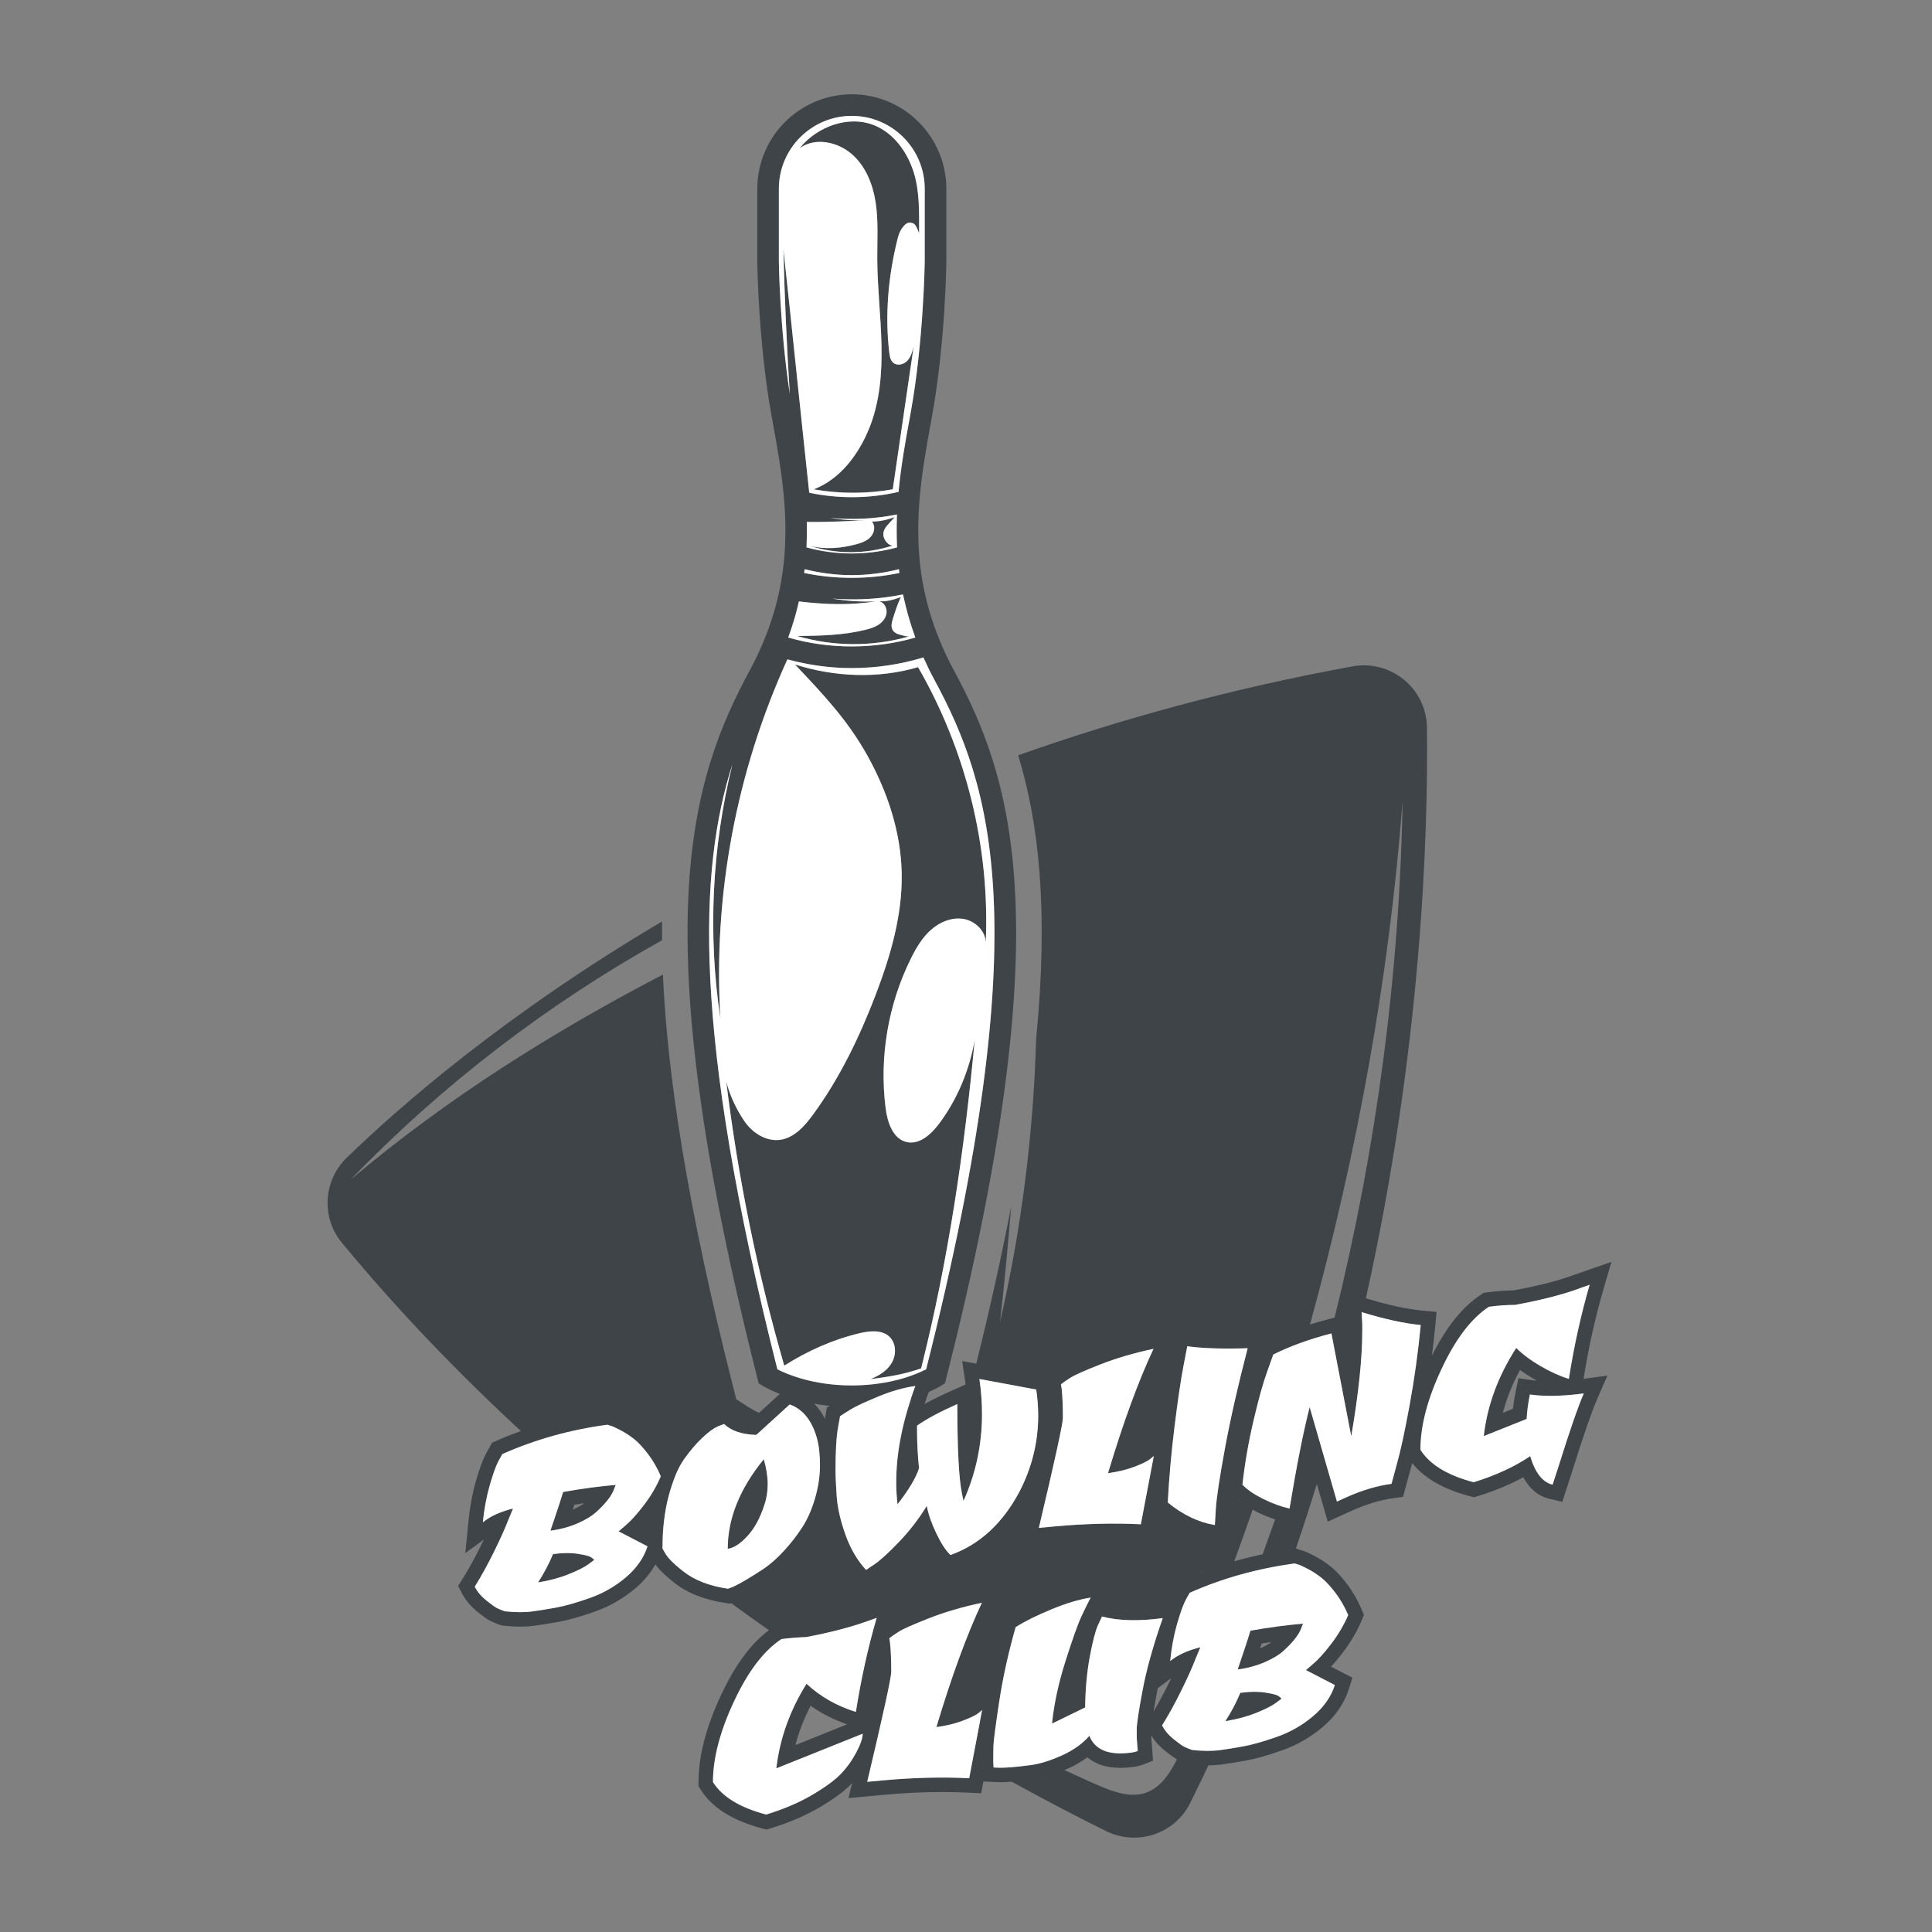 <?xml version="1.0" encoding="utf-8"?>
<!-- Generator: Adobe Illustrator 22.1.0, SVG Export Plug-In . SVG Version: 6.00 Build 0)  -->
<svg version="1.1" xmlns="http://www.w3.org/2000/svg" xmlns:xlink="http://www.w3.org/1999/xlink" x="0px" y="0px"
	 viewBox="22.366 337.079 100 100" enable-background="new 22.366 337.079 100 100" xml:space="preserve">
<rect x="22.366" y="337.079" width="100" height="100" fill="#808080" stroke="none"/>
<g id="background">
	<g>
		<path fill="#3F4449" d="M66.423,345.027c0.747,0.625,1.129,1.595,1.272,2.559c0.142,0.964,0.074,1.944,0.08,2.918
			c0.008,1.467,0.184,2.928,0.218,4.395c0.034,1.467-0.08,2.964-0.626,4.326c-0.546,1.362-1.512,2.66-2.883,3.182
			c1.351,0.236,2.743,0.236,4.093-0.002c0.362-2.439,0.719-4.957,1.081-7.396c-0.066,0.265-0.139,0.542-0.325,0.74
			c-0.187,0.199-0.526,0.282-0.733,0.104c-0.146-0.126-0.182-0.335-0.204-0.527c-0.228-1.936-0.056-3.909,0.409-5.802
			c0.055-0.224,0.117-0.453,0.255-0.637c0.138-0.184,0.26-0.324,0.486-0.277c0.225,0.047,0.253,0.223,0.394,0.531
			c0-1.067,0.036-2.184-0.296-3.198c-0.332-1.014-1.016-1.962-2.002-2.37c-1.34-0.555-2.972,0.046-3.885,1.173
			C64.55,344.183,65.675,344.402,66.423,345.027z"/>
		<path fill="#3F4449" d="M69.41,370.023c-0.148,0.004-0.365-0.065-0.508-0.103c-0.143-0.038-0.28-0.123-0.346-0.256
			c-0.084-0.17-0.034-0.373,0.023-0.554c0.119-0.377,0.242-0.768,0.413-1.124c-0.373,0.136-0.713,0.232-1.11,0.218
			c0.243,0.064,0.395,0.334,0.373,0.584c-0.022,0.25-0.188,0.471-0.396,0.613c-0.207,0.142-0.453,0.216-0.697,0.277
			c-1.157,0.286-2.344,0.31-3.536,0.322C65.501,370.551,67.532,370.559,69.41,370.023z"/>
		<path fill="#3F4449" d="M68.57,365.318c-0.256-0.007-0.495-0.345-0.485-0.6c0.009-0.231,0.177-0.421,0.336-0.59
			c0.085-0.09,0.172-0.194,0.257-0.284c-0.386,0.138-0.774,0.234-1.184,0.23c0.19,0.209,0.138,0.56-0.045,0.775
			c-0.184,0.215-0.463,0.321-0.736,0.395c-0.792,0.215-1.613,0.287-2.411,0.096C65.681,365.774,67.195,365.767,68.57,365.318z"/>
		<path fill="#3F4449" d="M68.404,406.268c0.349,0.33,0.365,0.911,0.131,1.33c-0.235,0.419-0.667,0.693-1.116,0.861
			c0.904-0.105,1.766-0.253,2.625-0.553c1.404-5.576,2.241-11.286,2.775-17.011c-0.269,1.558-0.902,3.091-1.852,4.355
			c-0.407,0.542-1.011,1.091-1.672,0.94c-0.717-0.164-0.997-1.027-1.089-1.757c-0.332-2.634,0.129-5.363,1.308-7.741
			c0.27-0.545,0.585-1.081,1.04-1.485c0.455-0.404,1.071-0.661,1.672-0.566c0.6,0.096,1.146,0.607,1.163,1.215
			c0.219-4.951-1.026-9.955-3.504-14.247c-2.072,0.607-4.311,0.512-6.37-0.139c1.459,1.546,2.732,2.882,3.763,4.742
			c1.03,1.86,1.719,3.939,1.761,6.065c0.043,2.174-0.585,4.306-1.365,6.336c-0.834,2.172-1.855,4.287-3.231,6.163
			c-0.431,0.587-0.964,1.191-1.685,1.296c-0.724,0.105-1.438-0.349-1.853-0.952c-0.416-0.602-0.779-1.37-0.949-2.082
			c0.606,4.978,1.611,9.907,3.004,14.724c1.198-0.759,2.51-1.347,3.891-1.676C67.379,405.961,68.008,405.893,68.404,406.268z"/>
		<path fill="#3F4449" d="M51.512,414.304c-0.079,0.28-0.297,0.948-0.656,2.004c0.515-0.069,0.986-0.197,1.412-0.383
			c0.426-0.186,0.756-0.39,0.992-0.612c0.482-0.445,0.779-0.833,0.891-1.162l0.084-0.213c-0.403,0.032-0.832,0.078-1.286,0.139
			C52.495,414.139,52.016,414.214,51.512,414.304z M52.012,415.219c0.03-0.092,0.057-0.176,0.082-0.253
			c0.173-0.029,0.343-0.056,0.51-0.081C52.448,415,52.251,415.111,52.012,415.219z"/>
		<path fill="#3F4449" d="M52.276,417.505c-0.17-0.027-0.353-0.04-0.551-0.04c-0.227,0-0.472,0.018-0.735,0.053
			c-0.213,0.51-0.471,0.999-0.773,1.465c0.571-0.088,1.098-0.228,1.58-0.422c0.482-0.193,0.824-0.365,1.025-0.516l0.303-0.225
			c-0.034-0.04-0.092-0.089-0.177-0.145C52.865,417.619,52.64,417.562,52.276,417.505z"/>
		<path fill="#3F4449" d="M61.933,414.957c0.112-0.318,0.168-0.672,0.168-1.065c0-0.392-0.067-0.82-0.202-1.284
			c-1.244,1.523-1.866,3.069-1.866,4.637c0.314-0.042,0.656-0.264,1.025-0.667C61.429,416.176,61.72,415.636,61.933,414.957z"/>
		<path fill="#3F4449" d="M105.366,403.791l0.407-1.397l-1.374,0.478l-0.471,0.164l-0.009,0.003l-0.009,0.003
			c-0.813,0.307-1.889,0.586-3.2,0.827c-0.426,0.003-0.889,0.038-1.375,0.103l-0.168,0.023l-0.142,0.093
			c-0.959,0.626-1.793,1.663-2.543,3.16c0.064-0.505,0.123-1.01,0.171-1.516l0.072-0.749l-0.75-0.069
			c-0.787-0.073-1.766-0.287-2.909-0.636l-0.001,0c2.888-12.994,3.225-24.026,3.159-29.544c-0.024-2.02-1.868-3.526-3.855-3.163
			c-6.321,1.155-12.089,2.753-17.305,4.603c1.052,3.426,1.592,7.915,0.933,14.676c-0.146,4.919-0.752,9.81-1.87,14.657
			c0.229-1.99,0.414-3.985,0.576-5.981c-0.476,2.477-1.075,5.185-1.805,8.136l0.303,0.056l-1.031-0.192l0.151,1.038
			c0.009,0.059,0.017,0.117,0.024,0.176l-0.731,0.327c-0.541,0.242-1.004,0.469-1.394,0.685c0.068-0.207,0.141-0.415,0.219-0.625
			c0.399-0.176,0.632-0.319,0.656-0.335l0.184-0.119l0.054-0.213c5.97-23.516,3.456-31.051,0.369-36.754
			c-0.261-0.482-0.48-0.958-0.677-1.429l-0.025-0.062c-0.211-0.512-0.392-1.032-0.543-1.555c0,0,0,0,0,0
			c-0.074-0.257-0.14-0.515-0.199-0.774c-0.003-0.014-0.006-0.027-0.009-0.041c-0.056-0.251-0.106-0.503-0.148-0.755
			c-0.068-0.408-0.119-0.812-0.152-1.211l-0.008-0.101c-0.033-0.429-0.047-0.864-0.046-1.308c0-0.019,0-0.038,0-0.056
			c0.003-0.446,0.022-0.903,0.059-1.377c0.113-1.442,0.362-2.821,0.603-4.137l0.037-0.202c0.699-3.825,0.753-7.892,0.755-8.07
			v-3.775c0-2.698-2.195-4.893-4.893-4.893c-2.698,0-4.893,2.195-4.893,4.893v3.781c0.002,0.171,0.055,4.239,0.755,8.064
			l0.037,0.202c0.241,1.318,0.491,2.699,0.604,4.144c0.037,0.473,0.056,0.928,0.059,1.373c0,0.017,0,0.034,0,0.051
			c0.001,0.446-0.013,0.881-0.046,1.311l-0.008,0.103c-0.033,0.398-0.084,0.8-0.152,1.207c-0.042,0.253-0.092,0.507-0.149,0.759
			c-0.003,0.012-0.005,0.025-0.008,0.037c-0.179,0.787-0.427,1.568-0.742,2.331l-0.033,0.079c-0.195,0.466-0.411,0.935-0.669,1.412
			c-3.087,5.703-5.601,13.238,0.369,36.754l0.054,0.213l0.184,0.119c0.029,0.019,0.352,0.216,0.909,0.438l-1.075,0.979
			c-0.303-0.148-0.499-0.266-0.556-0.303l-0.621-0.402l-0.182-0.718c-2.337-9.204-3.386-16.019-3.615-21.265
			c-5.76,3.002-11.204,6.427-16.171,10.622c4.725-4.897,10.181-9.083,16.124-12.397c-0.003-0.332-0.002-0.655,0.002-0.974
			c-8.142,4.818-13.59,9.581-16.321,12.23c-1.213,1.177-1.331,3.093-0.255,4.396c2.925,3.544,6.067,6.792,9.269,9.749c0,0,0,0,0,0
			c-0.426,0.155-0.847,0.321-1.26,0.504l-0.23,0.102l-0.122,0.22l-0.202,0.363l-0.003,0.006l-0.003,0.006
			c-0.161,0.303-0.328,0.763-0.513,1.408c-0.18,0.629-0.307,1.314-0.378,2.037l-0.165,1.676l0.961-0.706
			c-0.045,0.094-0.093,0.192-0.142,0.292c-0.318,0.646-0.642,1.235-0.963,1.749l-0.226,0.361l0.194,0.379
			c0.182,0.355,0.452,0.678,0.803,0.96c0.415,0.333,0.587,0.434,0.701,0.488c0.126,0.06,0.277,0.122,0.452,0.186l0.085,0.031
			l0.09,0.01c0.322,0.036,0.625,0.054,0.901,0.054c0.245,0,0.475-0.014,0.685-0.042c0.394-0.053,0.833-0.123,1.304-0.209
			c0.504-0.092,1.108-0.263,1.846-0.523c0.779-0.274,1.489-0.682,2.112-1.211c0.437-0.372,0.78-0.785,1.032-1.233
			c0.213,0.286,0.534,0.595,0.986,0.948c0.681,0.538,1.582,0.892,2.674,1.05l0.194,0.028l0.067-0.026
			c0.663,0.483,1.323,0.956,1.974,1.413c0.077-0.057,0.149-0.13,0.228-0.181c-1.036,0.676-1.927,1.831-2.724,3.53
			c-0.772,1.648-1.164,3.161-1.164,4.499v0.217l0.115,0.183c0.584,0.927,1.661,1.603,3.201,2.007l0.207,0.054l0.204-0.063
			c0.96-0.295,1.814-0.661,2.539-1.087c0.744-0.438,1.284-0.836,1.649-1.218c0.011-0.011,0.021-0.024,0.032-0.036l-0.184,0.775
			l1.042-0.097l0.824-0.077c1.024-0.094,2.027-0.141,2.979-0.141c0.463,0,0.923,0.011,1.368,0.033l0.653,0.032l0.116-0.611
			l0.494,0.023l0.181,0.008c0.069,0.004,0.145,0.006,0.225,0.006c0.161,0,0.354-0.01,0.567-0.026c0,0,0,0-0.001,0
			c1.94,1.07,3.604,1.925,4.886,2.557c1.604,0.791,3.555,0.15,4.351-1.451c0.323-0.651,0.636-1.302,0.943-1.953
			c-0.01,0-0.018,0.002-0.028,0.002c0.245,0,0.475-0.014,0.685-0.042c0.394-0.053,0.833-0.123,1.304-0.21
			c0.504-0.092,1.107-0.263,1.845-0.523c0.779-0.274,1.489-0.682,2.112-1.211c0.66-0.562,1.113-1.217,1.346-1.947l0.193-0.604
			l-0.563-0.291l-0.543-0.281c0.185-0.2,0.384-0.44,0.6-0.721c0.4-0.522,0.729-1.08,0.977-1.658l0.126-0.294l-0.125-0.294
			c-0.203-0.48-0.458-0.923-0.758-1.317c-0.306-0.401-0.585-0.699-0.855-0.912c-0.252-0.199-0.526-0.377-0.813-0.528
			c-0.393-0.206-0.546-0.26-0.653-0.289c-0.092-0.025-0.121-0.035-0.124-0.036l-0.175-0.065l-0.024,0.003
			c0.384-1.123,0.744-2.24,1.087-3.35l-0.263-0.909l0.586,2.03l0.241,0.834l0.79-0.359l0.42-0.191
			c0.77-0.349,1.508-0.573,2.193-0.665l0.494-0.066l0.13-0.481l0.268-0.989c0.025-0.088,0.051-0.181,0.077-0.28
			c0.616,0.778,1.62,1.355,2.993,1.716l0.208,0.055l0.205-0.064c0.865-0.269,1.65-0.595,2.343-0.972
			c0.336,0.606,0.787,0.979,1.347,1.111l0.672,0.158l0.213-0.657l0.303-0.931c0.574-1.834,1.006-3.083,1.285-3.721l0.535-1.222
			l-1.235,0.166C104.59,406.822,104.939,405.256,105.366,403.791z M94.964,378.541c-0.16,9.007-1.357,17.992-3.519,26.737
			l-0.352,0.092c-0.318,0.083-0.624,0.171-0.922,0.264c0,0,0.001,0,0.001,0C92.617,396.746,94.277,387.617,94.964,378.541z
			 M89.116,406.005c-0.078,0.03-0.155,0.06-0.231,0.091C88.961,406.065,89.038,406.035,89.116,406.005z M87.719,417.528
			c-0.497,0.104-0.988,0.227-1.471,0.366c0.001,0,0.003-0.001,0.004-0.001c0.326-0.89,0.643-1.783,0.954-2.681
			c0.075,0.041,0.132,0.084,0.213,0.124c0.32,0.159,0.636,0.281,0.948,0.385C88.157,416.326,87.937,416.926,87.719,417.528
			C87.719,417.528,87.719,417.528,87.719,417.528z M87.67,422.147c0.173-0.029,0.343-0.056,0.51-0.081
			c-0.155,0.115-0.352,0.226-0.591,0.333C87.618,422.308,87.645,422.224,87.67,422.147z M83.607,427.456
			c-0.107-0.063-0.26-0.172-0.487-0.353c-0.269-0.216-0.471-0.455-0.605-0.717c0.336-0.538,0.67-1.143,1-1.815
			c0.33-0.672,0.574-1.214,0.731-1.628l0.252-0.605c-0.571,0.144-1.037,0.341-1.395,0.59l-0.168,0.123
			c0.067-0.681,0.185-1.316,0.353-1.905c0.168-0.588,0.319-1.009,0.454-1.263l0.202-0.363c1.109-0.492,2.268-0.867,3.467-1.147
			C86.268,421.451,85.001,424.482,83.607,427.456z M72.985,425.764c-0.061,0.046-0.155,0.097-0.261,0.15
			C72.829,425.861,72.924,425.81,72.985,425.764z M77.314,408.928l-0.034-0.197c0.101-0.081,0.26-0.192,0.479-0.333
			c0.219-0.141,0.74-0.374,1.563-0.697c0.824-0.323,1.74-0.592,2.748-0.806c-0.785,1.674-1.569,3.819-2.353,6.434
			c0.504-0.068,0.952-0.175,1.345-0.323c0.392-0.148,0.661-0.276,0.807-0.385l0.219-0.181l-0.672,3.536
			c-0.46-0.023-0.928-0.034-1.406-0.034c-0.978,0-1.994,0.048-3.049,0.144l-0.824,0.077c0.829-3.495,1.244-5.395,1.244-5.697
			C77.381,409.837,77.358,409.325,77.314,408.928z M84.927,418.319c-0.436,0.158-0.865,0.328-1.286,0.515
			C84.061,418.647,84.49,418.476,84.927,418.319z M82.073,425.668c0.042-0.25,0.097-0.565,0.172-0.967
			c0.015-0.081,0.033-0.164,0.05-0.247l0.69-0.507c-0.045,0.094-0.093,0.192-0.142,0.292
			C82.588,424.756,82.33,425.233,82.073,425.668z M89.157,418.039c-0.593,0.086-1.173,0.201-1.745,0.334
			C87.984,418.239,88.564,418.124,89.157,418.039z M86.133,414.442c0.134,0.141,0.3,0.274,0.478,0.404
			C86.428,414.717,86.267,414.583,86.133,414.442z M85.768,412.055c-0.28,1.523-0.437,2.566-0.471,3.131l-0.05,0.83
			c-0.852-0.144-1.664-0.533-2.437-1.169c0.067-1.286,0.185-2.605,0.353-3.955c0.012-0.095,0.023-0.184,0.035-0.275l0.016-0.082
			l-0.006,0.005c0.15-1.176,0.287-2.087,0.409-2.726l0.202-1.052c0.561,0.079,1.263,0.119,2.107,0.119
			c0.32,0,0.659-0.006,1.019-0.017C86.441,408.802,86.048,410.533,85.768,412.055z M68.825,414.941
			c0.583-0.751,0.952-1.372,1.109-1.863c-0.067-0.686-0.101-1.32-0.101-1.903v-0.303c0.459-0.331,1.154-0.704,2.084-1.12
			c0,2.309,0.078,3.845,0.235,4.608l0.084,0.409c0.639-1.419,0.958-2.919,0.958-4.499c0-0.594-0.045-1.198-0.135-1.814l2.942,0.547
			c0.067,0.462,0.101,0.911,0.101,1.348c0,1.378-0.325,2.694-0.975,3.947c-0.874,1.641-2.062,2.731-3.564,3.268
			c-0.235-0.215-0.479-0.586-0.731-1.112c-0.252-0.526-0.418-1.003-0.496-1.429c-0.415,0.672-0.885,1.284-1.412,1.837
			c-0.527,0.553-0.947,0.94-1.261,1.161l-0.471,0.315c-0.46-0.499-0.818-1.114-1.076-1.848c-0.258-0.733-0.406-1.394-0.446-1.983
			c-0.039-0.589-0.059-1.04-0.059-1.354c0-0.986,0.045-1.721,0.134-2.203l0.101-0.568c0.146-0.098,0.342-0.222,0.588-0.373
			c0.054-0.033,0.122-0.07,0.197-0.109c1.197-0.02,2.17-0.218,2.904-0.445c-0.51,1.538-0.781,2.987-0.781,4.336
			C68.758,414.182,68.78,414.566,68.825,414.941z M62.679,350.628v-3.775c0-2.082,1.693-3.775,3.775-3.775
			c2.082,0,3.775,1.693,3.775,3.775v3.769c-0.001,0.041-0.054,4.143-0.737,7.875l-0.037,0.202c-0.218,1.191-0.452,2.476-0.581,3.841
			c-1.506,0.351-3.109,0.363-4.623,0.044c-0.455-4.209-0.878-8.396-1.336-12.606c0.059,2.499,0.173,4.996,0.329,7.49
			C62.725,354.051,62.679,350.659,62.679,350.628z M64.126,364.183c0-0.029-0.001-0.058-0.002-0.088
			c1.099,0.013,2.197-0.047,3.296-0.092c-0.701,0.039-1.404-0.007-2.097-0.118c1.156,0.11,2.336,0.053,3.467-0.177
			c-0.004,0.098-0.003,0.192-0.006,0.289c-0.002,0.064-0.003,0.128-0.004,0.191c-0.004,0.227-0.004,0.453,0,0.675
			c0.001,0.051,0.003,0.103,0.004,0.154c0.004,0.132,0.004,0.265,0.01,0.396c-1.521,0.418-3.165,0.418-4.683,0
			c0.007-0.13,0.007-0.264,0.01-0.395c0.001-0.052,0.003-0.104,0.004-0.155C64.131,364.639,64.13,364.412,64.126,364.183z
			 M66.454,366.847c0.828,0,1.646-0.105,2.441-0.307c0.008,0.065,0.015,0.131,0.023,0.196c-1.605,0.336-3.324,0.336-4.93,0
			c0.009-0.066,0.016-0.131,0.023-0.196C64.807,366.742,65.625,366.847,66.454,366.847z M65.442,368.062
			c1.225,0.093,2.472,0.029,3.66-0.216c0.015,0.07,0.036,0.14,0.052,0.211c0.057,0.258,0.121,0.518,0.193,0.78
			c0.021,0.076,0.042,0.152,0.064,0.228c0.095,0.326,0.202,0.654,0.323,0.985c0.003,0.009,0.006,0.018,0.009,0.028
			c-2.102,0.614-4.476,0.614-6.578,0c0.002-0.006,0.004-0.013,0.006-0.02c0.122-0.334,0.23-0.665,0.326-0.994
			c0.022-0.075,0.042-0.15,0.063-0.225c0.058-0.212,0.108-0.421,0.156-0.63c1.388,0.164,2.629,0.206,3.995-0.005
			C66.952,368.239,66.191,368.186,65.442,368.062z M60.277,376.632c-1.055,4.288-1.282,8.782-0.625,13.149
			c-0.376-6.378,0.825-12.762,3.47-18.573c1.072,0.289,2.185,0.451,3.332,0.451c1.28,0,2.523-0.192,3.708-0.551
			c0.168,0.374,0.348,0.75,0.554,1.13c2.971,5.49,5.385,12.774-0.411,35.716c-0.023,0.012-0.058,0.028-0.085,0.042l-0.57,0.076
			c-0.656,0.088-1.363,0.287-2.103,0.593c-0.068,0.028-0.124,0.052-0.188,0.079c-0.286,0.026-0.584,0.044-0.905,0.044
			c-2.026,0-3.384-0.595-3.851-0.836C58.18,390.448,58.539,382.063,60.277,376.632z M65.303,409.844l-0.137,0.092l-0.056,0.314
			l-0.046,0.26c-0.152-0.302-0.34-0.554-0.552-0.773C64.759,409.781,65.027,409.815,65.303,409.844z M50.58,410.742
			c-0.265,0.077-0.527,0.163-0.787,0.251C50.053,410.905,50.315,410.819,50.58,410.742z M53.698,410.077
			c-0.442,0.059-0.879,0.137-1.312,0.222C52.819,410.213,53.256,410.136,53.698,410.077z M51.934,410.397
			c-0.28,0.062-0.557,0.129-0.832,0.201C51.377,410.526,51.655,410.459,51.934,410.397z M56.361,413.932
			c-0.189,0.364-0.412,0.717-0.672,1.056c-0.364,0.475-0.675,0.819-0.933,1.033l-0.37,0.319l1.496,0.774
			c-0.191,0.597-0.563,1.132-1.118,1.604c-0.555,0.472-1.18,0.83-1.874,1.075c-0.695,0.245-1.272,0.409-1.731,0.493
			c-0.46,0.084-0.883,0.152-1.269,0.204c-0.178,0.024-0.373,0.036-0.585,0.036c-0.249,0-0.522-0.016-0.818-0.049
			c-0.157-0.057-0.286-0.11-0.387-0.158c-0.101-0.048-0.286-0.18-0.555-0.396s-0.471-0.455-0.605-0.717
			c0.336-0.538,0.67-1.143,1-1.815c0.33-0.672,0.574-1.214,0.731-1.628l0.252-0.605c-0.571,0.144-1.037,0.341-1.395,0.59
			l-0.168,0.124c0.067-0.681,0.185-1.316,0.353-1.905c0.168-0.588,0.319-1.009,0.454-1.263l0.202-0.363
			c1.703-0.755,3.513-1.261,5.429-1.518c0.045,0.017,0.109,0.036,0.193,0.058c0.084,0.022,0.249,0.098,0.496,0.228
			c0.246,0.13,0.479,0.28,0.698,0.453c0.219,0.172,0.459,0.432,0.723,0.777c0.246,0.324,0.455,0.684,0.628,1.076
			C56.474,413.576,56.416,413.749,56.361,413.932z M60.051,419.311c-0.964-0.14-1.737-0.44-2.32-0.899
			c-0.527-0.411-0.852-0.749-0.975-1.012l-0.101-0.171c0-0.026,0.002-0.05,0.002-0.076l0.132-0.414l-0.119-0.062
			c0.033-0.792,0.135-1.524,0.312-2.19c0.024-0.092,0.05-0.18,0.075-0.267c0.073-0.143,0.14-0.287,0.203-0.433l0.126-0.294
			l-0.04-0.094c0.133-0.314,0.278-0.581,0.434-0.801c0.314-0.44,0.627-0.807,0.941-1.101c0.313-0.294,0.577-0.489,0.79-0.585
			l0.336-0.129c0.358,0.355,0.913,0.544,1.664,0.567l1.731-1.577c0.672,0.246,1.137,0.817,1.395,1.712
			c0.112,0.388,0.168,0.866,0.168,1.431c0,0.566-0.087,1.144-0.26,1.733c-0.174,0.589-0.401,1.096-0.681,1.52
			c-0.28,0.424-0.588,0.819-0.924,1.183c-0.336,0.364-0.672,0.665-1.008,0.9c-0.729,0.479-1.266,0.797-1.614,0.956L60.051,419.311z
			 M66.69,427.776c-0.219,0.416-0.485,0.788-0.799,1.116c-0.314,0.328-0.81,0.691-1.488,1.09c-0.678,0.399-1.471,0.738-2.378,1.017
			c-1.356-0.356-2.275-0.916-2.757-1.681c0-1.233,0.364-2.626,1.093-4.181c0.728-1.554,1.546-2.628,2.454-3.22
			c0.381-0.051,0.807-0.086,1.278-0.104c1.244-0.234,2.308-0.511,3.194-0.832l0.454-0.162c-0.448,1.539-0.807,3.162-1.076,4.868
			c-0.986-0.305-1.838-0.79-2.555-1.456c-0.863,1.382-1.384,2.842-1.563,4.378l4.471-1.793
			C67.018,427.041,66.909,427.361,66.69,427.776z M66.215,426.33l-2.679,1.074c0.182-0.695,0.446-1.375,0.788-2.035
			C64.893,425.773,65.526,426.094,66.215,426.33z M71.126,429.085c-0.978,0-1.995,0.048-3.049,0.144l-0.824,0.077
			c0.829-3.495,1.244-5.395,1.244-5.697c0-0.628-0.023-1.14-0.067-1.537l-0.034-0.197c0.101-0.081,0.261-0.192,0.479-0.333
			c0.219-0.141,0.74-0.374,1.563-0.697c0.824-0.323,1.74-0.592,2.748-0.806c-0.784,1.674-1.569,3.819-2.353,6.434
			c0.504-0.068,0.952-0.175,1.345-0.323c0.179-0.067,0.325-0.13,0.452-0.189c0,0,0,0,0,0c0.155,0.065,0.31,0.13,0.464,0.198
			l-0.563,2.961C72.072,429.096,71.603,429.085,71.126,429.085z M73.977,428.572l-0.185-0.009c-0.011-0.144-0.017-0.297-0.017-0.46
			c0-0.162,0.003-0.373,0.009-0.632c0.005-0.258,0.104-1.017,0.294-2.275c0.19-1.258,0.476-2.557,0.857-3.897
			c0.471-0.299,1.087-0.605,1.849-0.92c0.762-0.315,1.44-0.518,2.034-0.609c-0.123,0.229-0.28,0.547-0.471,0.954
			c-0.191,0.407-0.468,1.184-0.832,2.33c-0.364,1.147-0.597,2.226-0.698,3.237l1.715-0.835c0.011-0.943,0.089-1.808,0.235-2.595
			c0.145-0.787,0.286-1.335,0.42-1.645l0.218-0.466c0.486,0.127,1.037,0.19,1.651,0.19c0.461,0,0.959-0.036,1.493-0.107
			c-0.493,1.411-0.841,2.654-1.042,3.728c-0.202,1.075-0.303,1.744-0.303,2.007c0,0.264,0,0.423,0,0.479l0.05,0.666
			c-0.09,0.035-0.202,0.061-0.336,0.079c-0.201,0.027-0.389,0.04-0.564,0.04c-0.829,0-1.364-0.303-1.604-0.909
			c-0.348,0.405-0.821,0.743-1.42,1.014c-0.599,0.271-1.14,0.439-1.622,0.503c-0.677,0.091-1.193,0.136-1.546,0.136
			C74.094,428.577,74.033,428.576,73.977,428.572z M75.233,429.255c-0.01,0.001-0.019,0.002-0.028,0.003
			C75.214,429.257,75.223,429.256,75.233,429.255z M76.602,429.006c-0.277,0.084-0.543,0.145-0.794,0.179
			C76.059,429.151,76.327,429.087,76.602,429.006z M83.285,428.14c-0.376,0.747-0.856,1.48-1.632,1.739
			c-0.802,0.267-1.668-0.061-2.445-0.392c-0.59-0.252-1.167-0.532-1.753-0.794c0,0,0,0,0,0c0.063-0.027,0.121-0.042,0.185-0.071
			c0.375-0.169,0.712-0.365,1.008-0.586c0.36,0.305,0.9,0.548,1.708,0.548c0.207,0,0.431-0.016,0.664-0.047
			c0.195-0.026,0.361-0.066,0.506-0.122l0.521-0.2l-0.042-0.557l-0.048-0.637v-0.11c0.175,0.284,0.407,0.545,0.696,0.778
			c0.415,0.333,0.587,0.434,0.701,0.488C83.333,428.166,83.308,428.153,83.285,428.14z M89.567,418.06
			c0.084,0.022,0.249,0.098,0.496,0.228c0.246,0.13,0.479,0.28,0.698,0.453c0.218,0.172,0.459,0.432,0.723,0.777
			c0.263,0.346,0.484,0.731,0.664,1.155c-0.224,0.523-0.518,1.022-0.883,1.497c-0.364,0.475-0.675,0.819-0.933,1.033l-0.37,0.319
			l1.496,0.774c-0.191,0.597-0.563,1.132-1.118,1.604c-0.555,0.472-1.18,0.83-1.874,1.075c-0.695,0.245-1.272,0.409-1.731,0.493
			c-0.46,0.084-0.882,0.152-1.269,0.204c-0.061,0.008-0.136,0.007-0.201,0.012c0.239-0.519,0.478-1.037,0.707-1.556
			c0.501-0.088,0.972-0.212,1.402-0.385c0.482-0.193,0.824-0.365,1.025-0.516l0.303-0.225c-0.034-0.04-0.092-0.089-0.177-0.145
			c-0.084-0.056-0.308-0.113-0.672-0.17c-0.17-0.027-0.353-0.04-0.551-0.04c-0.221,0-0.462,0.018-0.718,0.052
			c0.191-0.45,0.379-0.9,0.563-1.35c-0.228,0.061-0.466,0.109-0.714,0.143c0.515-0.069,0.986-0.197,1.412-0.383
			c0.426-0.186,0.756-0.39,0.992-0.612c0.482-0.445,0.779-0.833,0.891-1.162l0.084-0.213c-0.403,0.032-0.832,0.078-1.286,0.139
			c-0.185,0.025-0.392,0.063-0.585,0.092c0.427-1.108,0.832-2.213,1.217-3.313c0.073-0.011,0.143-0.027,0.217-0.037
			C89.419,418.018,89.483,418.038,89.567,418.06z M95.324,409.832c-0.252,1.373-0.474,2.391-0.664,3.056l-0.269,0.994
			c-0.762,0.102-1.563,0.344-2.404,0.726l-0.42,0.191l-1.412-4.887c-0.325,1.265-0.672,3.015-1.042,5.25
			c-0.437-0.099-0.891-0.265-1.362-0.498c-0.471-0.234-0.829-0.48-1.076-0.738c0.123-1.103,0.316-2.216,0.58-3.339
			c0.263-1.122,0.501-1.972,0.714-2.55l0.302-0.847c0.852-0.428,1.854-0.792,3.009-1.093l1.025,5.325
			c0.381-2.214,0.571-4.044,0.571-5.489c0-0.112,0-0.213,0-0.303l-0.034-0.634l0.011,0.209c0.015-0.064,0.03-0.129,0.045-0.193
			c1.174,0.356,2.177,0.573,3.004,0.65C95.77,407.069,95.577,408.459,95.324,409.832z M104.343,409.202
			c-0.292,0.667-0.729,1.93-1.311,3.79l-0.302,0.932c-0.516-0.121-0.902-0.613-1.16-1.475c-0.807,0.545-1.782,0.995-2.925,1.35
			c-1.356-0.356-2.275-0.916-2.757-1.681c0-1.233,0.364-2.626,1.093-4.181c0.728-1.554,1.547-2.628,2.454-3.22
			c0.478-0.064,0.924-0.096,1.336-0.096c0.003,0,0.006,0,0.009,0c1.389-0.254,2.521-0.545,3.395-0.876l0.471-0.164
			c-0.448,1.539-0.807,3.162-1.076,4.868c-0.46-0.14-0.947-0.36-1.462-0.661c-0.516-0.301-0.936-0.614-1.261-0.94
			c-0.941,1.46-1.502,2.981-1.681,4.562l2.219-0.886c0.022-0.406,0.078-0.828,0.168-1.266c0.331,0.047,0.691,0.07,1.08,0.07
			C103.151,409.327,103.721,409.286,104.343,409.202z M101.921,408.545c-0.091-0.009-0.178-0.019-0.264-0.031l-0.698-0.099
			l-0.142,0.691c-0.062,0.302-0.109,0.6-0.142,0.892l-0.523,0.209c0.198-0.753,0.495-1.494,0.888-2.217
			c0.211,0.153,0.441,0.302,0.689,0.446C101.793,408.473,101.857,408.51,101.921,408.545z"/>
	</g>
</g>
<g id="pattern-1">
	<g>
		<path fill="#FFFFFF" d="M63.989,366.736c1.606,0.336,3.324,0.336,4.93,0c-0.009-0.066-0.016-0.131-0.023-0.196
			c-0.795,0.202-1.613,0.307-2.441,0.307c-0.829,0-1.647-0.105-2.442-0.307C64.004,366.606,63.997,366.671,63.989,366.736z"/>
		<path fill="#FFFFFF" d="M64.112,365.413c1.518,0.418,3.162,0.418,4.683,0c-0.007-0.131-0.007-0.264-0.01-0.396
			c-0.001-0.052-0.003-0.103-0.004-0.154c-0.004-0.222-0.004-0.448,0-0.675c0.001-0.064,0.002-0.128,0.004-0.191
			c0.003-0.097,0.002-0.191,0.006-0.289c-1.131,0.229-2.311,0.286-3.467,0.177c0.693,0.111,1.396,0.157,2.097,0.118
			c-1.099,0.045-2.197,0.105-3.296,0.092c0.001,0.029,0.001,0.058,0.002,0.088c0.004,0.229,0.004,0.456,0,0.68
			c-0.001,0.052-0.003,0.104-0.004,0.155C64.119,365.15,64.119,365.283,64.112,365.413z M66.713,365.243
			c0.273-0.074,0.552-0.18,0.736-0.395c0.184-0.215,0.236-0.565,0.045-0.775c0.409,0.004,0.798-0.092,1.184-0.23
			c-0.085,0.09-0.172,0.194-0.257,0.284c-0.159,0.168-0.327,0.358-0.336,0.59c-0.01,0.255,0.229,0.593,0.485,0.6
			c-1.374,0.449-2.889,0.457-4.268,0.022C65.1,365.53,65.921,365.459,66.713,365.243z"/>
		<path fill="#FFFFFF" d="M62.916,349.977c0.458,4.21,0.881,8.397,1.336,12.606c1.514,0.319,3.117,0.307,4.623-0.044
			c0.128-1.364,0.362-2.649,0.581-3.841l0.037-0.202c0.683-3.731,0.736-7.834,0.737-7.875v-3.769c0-2.082-1.693-3.775-3.775-3.775
			c-2.082,0-3.775,1.693-3.775,3.775v3.775c0.001,0.031,0.047,3.423,0.566,6.84C63.089,354.973,62.975,352.476,62.916,349.977z
			 M67.64,343.574c0.986,0.408,1.67,1.356,2.002,2.37c0.332,1.014,0.296,2.131,0.296,3.198c-0.141-0.308-0.169-0.484-0.394-0.531
			c-0.226-0.047-0.348,0.092-0.486,0.277c-0.138,0.184-0.2,0.413-0.255,0.637c-0.465,1.893-0.638,3.866-0.409,5.802
			c0.023,0.192,0.058,0.401,0.204,0.527c0.206,0.178,0.546,0.095,0.733-0.104c0.187-0.199,0.259-0.476,0.325-0.74
			c-0.362,2.439-0.719,4.957-1.081,7.396c-1.35,0.238-2.742,0.239-4.093,0.002c1.371-0.522,2.338-1.82,2.883-3.182
			c0.545-1.362,0.66-2.859,0.626-4.326c-0.034-1.467-0.209-2.928-0.218-4.395c-0.005-0.974,0.063-1.954-0.08-2.918
			c-0.143-0.964-0.525-1.934-1.272-2.559c-0.747-0.625-1.873-0.843-2.667-0.28C64.669,343.62,66.3,343.02,67.64,343.574z"/>
		<path fill="#FFFFFF" d="M63.716,368.209c-0.048,0.209-0.098,0.419-0.156,0.63c-0.021,0.075-0.041,0.15-0.063,0.225
			c-0.096,0.329-0.204,0.66-0.326,0.994c-0.002,0.006-0.004,0.013-0.006,0.02c2.102,0.614,4.476,0.614,6.578,0
			c-0.003-0.009-0.006-0.019-0.009-0.028c-0.121-0.331-0.228-0.659-0.323-0.985c-0.022-0.076-0.043-0.152-0.064-0.228
			c-0.072-0.262-0.136-0.522-0.193-0.78c-0.016-0.07-0.037-0.14-0.052-0.211c-1.188,0.245-2.434,0.308-3.66,0.216
			c0.749,0.124,1.51,0.177,2.269,0.142C66.345,368.414,65.104,368.373,63.716,368.209z M67.86,369.4
			c0.207-0.142,0.373-0.363,0.396-0.613c0.022-0.25-0.13-0.521-0.373-0.584c0.397,0.014,0.737-0.082,1.11-0.218
			c-0.172,0.356-0.294,0.747-0.413,1.124c-0.057,0.181-0.107,0.384-0.023,0.554c0.065,0.133,0.203,0.218,0.346,0.256
			c0.143,0.038,0.36,0.107,0.508,0.103c-1.878,0.536-3.909,0.528-5.783-0.023c1.192-0.013,2.379-0.036,3.536-0.322
			C67.407,369.617,67.653,369.542,67.86,369.4z"/>
		<path fill="#FFFFFF" d="M70.715,372.238c-0.206-0.38-0.386-0.756-0.554-1.13c-1.186,0.358-2.428,0.551-3.708,0.551
			c-1.146,0-2.26-0.162-3.332-0.451c-2.646,5.811-3.846,12.195-3.47,18.573c-0.658-4.368-0.43-8.861,0.625-13.149
			c-1.738,5.431-2.096,13.816,2.326,31.321c0.467,0.241,1.825,0.836,3.851,0.836c2.043,0,3.387-0.593,3.85-0.835
			C76.1,385.012,73.687,377.728,70.715,372.238z M72.225,384.642c-0.6-0.096-1.217,0.162-1.672,0.566s-0.769,0.94-1.04,1.485
			c-1.18,2.378-1.641,5.107-1.308,7.741c0.092,0.73,0.372,1.593,1.089,1.757c0.661,0.151,1.264-0.399,1.672-0.94
			c0.95-1.264,1.583-2.797,1.852-4.355c-0.533,5.725-1.371,11.435-2.775,17.011c-0.86,0.3-1.721,0.448-2.625,0.553
			c0.449-0.168,0.882-0.443,1.116-0.861c0.235-0.419,0.218-1-0.131-1.33c-0.396-0.374-1.024-0.307-1.554-0.18
			c-1.38,0.328-2.692,0.916-3.89,1.676c-1.393-4.817-2.398-9.746-3.004-14.724c0.17,0.712,0.533,1.48,0.949,2.082
			c0.416,0.602,1.129,1.057,1.853,0.952c0.721-0.105,1.254-0.708,1.685-1.296c1.375-1.876,2.397-3.991,3.231-6.163
			c0.779-2.03,1.407-4.162,1.365-6.336c-0.042-2.126-0.73-4.205-1.761-6.065c-1.03-1.86-2.303-3.196-3.763-4.742
			c2.059,0.651,4.297,0.746,6.37,0.139c2.478,4.292,3.723,9.296,3.504,14.247C73.371,385.249,72.825,384.738,72.225,384.642z"/>
		<path fill="#FFFFFF" d="M54.764,418.718c-0.555,0.472-1.18,0.83-1.874,1.075c-0.695,0.245-1.272,0.409-1.731,0.493
			c-0.46,0.084-0.883,0.152-1.269,0.204c-0.387,0.052-0.855,0.047-1.404-0.013c-0.157-0.057-0.286-0.11-0.387-0.158
			c-0.101-0.048-0.286-0.18-0.555-0.396c-0.269-0.216-0.471-0.455-0.605-0.717c0.336-0.538,0.67-1.143,1-1.815
			c0.33-0.672,0.574-1.214,0.731-1.628l0.252-0.605c-0.572,0.144-1.037,0.34-1.395,0.59l-0.168,0.124
			c0.067-0.681,0.185-1.316,0.353-1.905c0.168-0.588,0.319-1.009,0.454-1.263l0.202-0.363c1.703-0.755,3.513-1.261,5.429-1.518
			c0.045,0.017,0.109,0.036,0.193,0.058c0.084,0.022,0.249,0.098,0.496,0.228c0.246,0.13,0.479,0.28,0.698,0.453
			c0.218,0.172,0.459,0.432,0.723,0.777c0.263,0.346,0.485,0.731,0.664,1.155c-0.224,0.523-0.518,1.022-0.883,1.497
			c-0.364,0.475-0.675,0.819-0.933,1.033l-0.37,0.319l1.496,0.774C55.691,417.711,55.319,418.245,54.764,418.718z M53.125,417.82
			c-0.034-0.04-0.092-0.089-0.177-0.145c-0.084-0.056-0.308-0.113-0.672-0.17c-0.364-0.057-0.793-0.053-1.286,0.013
			c-0.213,0.51-0.471,0.999-0.773,1.465c0.571-0.088,1.098-0.228,1.58-0.422c0.482-0.193,0.824-0.365,1.025-0.516L53.125,417.82z
			 M52.949,414.078c-0.454,0.061-0.933,0.136-1.437,0.226c-0.079,0.28-0.297,0.948-0.656,2.004c0.515-0.069,0.986-0.197,1.412-0.383
			c0.426-0.186,0.756-0.39,0.992-0.612c0.482-0.445,0.779-0.833,0.891-1.162l0.084-0.213
			C53.831,413.971,53.403,414.017,52.949,414.078z"/>
		<path fill="#FFFFFF" d="M64.64,411.485c0.112,0.388,0.168,0.866,0.168,1.431c0,0.566-0.087,1.144-0.261,1.733
			c-0.174,0.589-0.401,1.096-0.681,1.52c-0.28,0.424-0.588,0.819-0.925,1.183c-0.336,0.364-0.672,0.665-1.008,0.9
			c-0.729,0.479-1.266,0.797-1.614,0.956l-0.269,0.103c-0.964-0.14-1.737-0.439-2.32-0.899c-0.527-0.411-0.852-0.749-0.975-1.012
			l-0.101-0.171c0-1.009,0.109-1.923,0.328-2.742c0.219-0.819,0.485-1.449,0.798-1.889c0.314-0.44,0.627-0.807,0.941-1.101
			c0.313-0.294,0.577-0.489,0.79-0.585l0.336-0.129c0.358,0.355,0.913,0.544,1.664,0.567l1.731-1.577
			C63.917,410.018,64.382,410.589,64.64,411.485z M60.034,417.246c0.314-0.042,0.656-0.264,1.025-0.667
			c0.37-0.403,0.661-0.943,0.874-1.622c0.112-0.318,0.168-0.672,0.168-1.065c0-0.392-0.067-0.82-0.202-1.284
			C60.656,414.131,60.034,415.677,60.034,417.246z"/>
		<path fill="#FFFFFF" d="M69.934,413.077c-0.067-0.686-0.101-1.32-0.101-1.903v-0.303c0.459-0.331,1.154-0.704,2.084-1.12
			c0,2.309,0.078,3.845,0.235,4.608l0.084,0.409c0.639-1.419,0.958-2.919,0.958-4.499c0-0.594-0.045-1.198-0.134-1.814l2.942,0.547
			c0.067,0.462,0.101,0.911,0.101,1.348c0,1.378-0.325,2.694-0.975,3.947c-0.874,1.641-2.062,2.731-3.564,3.268
			c-0.235-0.215-0.479-0.586-0.731-1.112c-0.252-0.526-0.418-1.003-0.496-1.429c-0.415,0.672-0.885,1.284-1.412,1.837
			c-0.527,0.553-0.947,0.939-1.261,1.161l-0.471,0.315c-0.46-0.499-0.818-1.114-1.076-1.848c-0.258-0.733-0.406-1.394-0.446-1.983
			c-0.039-0.589-0.059-1.04-0.059-1.354c0-0.986,0.045-1.721,0.134-2.203l0.101-0.568c0.146-0.098,0.342-0.222,0.588-0.373
			c0.246-0.151,0.712-0.367,1.395-0.649c0.683-0.282,1.322-0.463,1.916-0.543c-0.661,1.781-0.992,3.439-0.992,4.974
			c0,0.392,0.022,0.776,0.067,1.151C69.407,414.19,69.777,413.569,69.934,413.077z"/>
		<path fill="#FFFFFF" d="M76.137,416.162c0.829-3.495,1.244-5.395,1.244-5.697c0-0.628-0.023-1.14-0.067-1.537l-0.034-0.197
			c0.101-0.081,0.261-0.192,0.479-0.333c0.219-0.141,0.74-0.374,1.563-0.697c0.824-0.323,1.74-0.592,2.748-0.806
			c-0.785,1.674-1.569,3.819-2.353,6.434c0.504-0.068,0.952-0.175,1.345-0.323c0.392-0.148,0.661-0.276,0.807-0.386l0.219-0.181
			l-0.672,3.536c-1.401-0.07-2.886-0.033-4.454,0.11L76.137,416.162z"/>
		<path fill="#FFFFFF" d="M83.819,406.761c0.773,0.109,1.815,0.143,3.126,0.102c-0.504,1.939-0.897,3.67-1.177,5.192
			c-0.28,1.523-0.437,2.566-0.471,3.131l-0.05,0.83c-0.852-0.144-1.664-0.533-2.437-1.169c0.067-1.286,0.185-2.605,0.353-3.955
			c0.168-1.35,0.319-2.376,0.454-3.078L83.819,406.761z"/>
		<path fill="#FFFFFF" d="M92.307,411.421c0.381-2.214,0.571-4.044,0.571-5.489c0-0.112,0-0.213,0-0.303l-0.034-0.634
			c1.199,0.366,2.219,0.588,3.059,0.666c-0.134,1.408-0.328,2.798-0.58,4.171c-0.252,1.373-0.473,2.391-0.664,3.056l-0.269,0.994
			c-0.762,0.102-1.563,0.344-2.404,0.726l-0.42,0.191l-1.412-4.887c-0.325,1.265-0.672,3.015-1.042,5.25
			c-0.437-0.099-0.891-0.265-1.362-0.498c-0.471-0.234-0.829-0.48-1.076-0.738c0.123-1.103,0.316-2.216,0.58-3.339
			c0.263-1.122,0.501-1.972,0.714-2.55l0.303-0.847c0.852-0.428,1.854-0.792,3.009-1.093L92.307,411.421z"/>
		<path fill="#FFFFFF" d="M98.644,413.799c-1.356-0.356-2.275-0.916-2.757-1.681c0-1.233,0.364-2.626,1.093-4.181
			c0.728-1.554,1.547-2.628,2.454-3.22c0.482-0.065,0.93-0.097,1.345-0.096c1.389-0.254,2.521-0.545,3.395-0.876l0.471-0.164
			c-0.448,1.539-0.807,3.162-1.076,4.868c-0.46-0.14-0.947-0.36-1.462-0.661c-0.516-0.301-0.936-0.614-1.261-0.94
			c-0.941,1.46-1.502,2.981-1.681,4.562l2.219-0.886c0.022-0.406,0.078-0.828,0.168-1.266c0.773,0.109,1.703,0.091,2.79-0.055
			c-0.292,0.667-0.729,1.93-1.311,3.79l-0.303,0.931c-0.516-0.121-0.902-0.613-1.16-1.475
			C100.762,412.994,99.787,413.444,98.644,413.799z"/>
		<path fill="#FFFFFF" d="M62.026,430.999c-1.356-0.356-2.275-0.916-2.757-1.681c0-1.233,0.364-2.626,1.093-4.181
			c0.728-1.554,1.546-2.628,2.454-3.22c0.381-0.051,0.807-0.086,1.278-0.104c1.244-0.234,2.308-0.511,3.194-0.832l0.454-0.162
			c-0.448,1.539-0.807,3.162-1.076,4.868c-0.986-0.305-1.838-0.79-2.555-1.456c-0.863,1.382-1.384,2.842-1.563,4.378l4.471-1.793
			c0,0.224-0.109,0.544-0.328,0.96c-0.219,0.416-0.485,0.788-0.799,1.116c-0.314,0.328-0.81,0.691-1.488,1.09
			C63.726,430.381,62.933,430.72,62.026,430.999z"/>
		<path fill="#FFFFFF" d="M67.253,429.306c0.829-3.495,1.244-5.395,1.244-5.697c0-0.628-0.023-1.14-0.067-1.537l-0.034-0.197
			c0.101-0.081,0.261-0.192,0.479-0.333c0.219-0.141,0.74-0.374,1.563-0.697c0.824-0.323,1.74-0.592,2.748-0.806
			c-0.784,1.674-1.569,3.819-2.353,6.434c0.504-0.068,0.952-0.175,1.345-0.323c0.392-0.148,0.661-0.276,0.807-0.385l0.218-0.181
			l-0.672,3.536c-1.401-0.07-2.886-0.033-4.454,0.11L67.253,429.306z"/>
		<path fill="#FFFFFF" d="M80.919,427.793c-1.154,0.155-1.877-0.135-2.168-0.869c-0.347,0.405-0.821,0.743-1.42,1.014
			c-0.6,0.271-1.14,0.439-1.622,0.503c-0.807,0.108-1.384,0.152-1.731,0.131l-0.185-0.009c-0.011-0.144-0.017-0.298-0.017-0.46
			c0-0.162,0.003-0.373,0.009-0.631c0.005-0.259,0.104-1.017,0.294-2.275c0.19-1.258,0.476-2.557,0.857-3.897
			c0.471-0.298,1.087-0.605,1.849-0.92c0.762-0.315,1.44-0.518,2.034-0.609c-0.123,0.229-0.28,0.547-0.471,0.954
			c-0.191,0.407-0.468,1.184-0.832,2.33c-0.364,1.147-0.597,2.226-0.698,3.237l1.715-0.835c0.011-0.943,0.089-1.808,0.235-2.595
			c0.145-0.787,0.286-1.335,0.42-1.645l0.218-0.467c0.852,0.222,1.899,0.25,3.143,0.083c-0.493,1.411-0.84,2.654-1.042,3.728
			c-0.202,1.075-0.303,1.744-0.303,2.007c0,0.264,0,0.423,0,0.479l0.05,0.666C81.165,427.749,81.053,427.775,80.919,427.793z"/>
		<path fill="#FFFFFF" d="M90.34,425.899c-0.555,0.472-1.179,0.83-1.874,1.075c-0.695,0.245-1.272,0.409-1.731,0.493
			c-0.46,0.084-0.882,0.152-1.269,0.204c-0.387,0.052-0.855,0.047-1.404-0.013c-0.157-0.058-0.286-0.11-0.387-0.158
			c-0.101-0.048-0.286-0.18-0.555-0.396c-0.269-0.216-0.471-0.455-0.605-0.717c0.336-0.538,0.67-1.143,1-1.815
			c0.33-0.672,0.574-1.214,0.731-1.628l0.252-0.605c-0.571,0.144-1.037,0.341-1.395,0.59l-0.168,0.123
			c0.067-0.681,0.185-1.316,0.353-1.905c0.168-0.588,0.319-1.009,0.454-1.263l0.202-0.363c1.703-0.755,3.513-1.261,5.429-1.518
			c0.045,0.017,0.109,0.036,0.193,0.058c0.084,0.022,0.249,0.098,0.496,0.228c0.246,0.13,0.479,0.28,0.698,0.453
			c0.218,0.172,0.459,0.432,0.723,0.777c0.263,0.346,0.485,0.731,0.664,1.155c-0.224,0.523-0.519,1.022-0.883,1.497
			c-0.364,0.475-0.675,0.819-0.933,1.033l-0.37,0.319l1.496,0.774C91.268,424.892,90.895,425.427,90.34,425.899z M88.702,425.001
			c-0.034-0.04-0.092-0.089-0.177-0.145c-0.084-0.056-0.308-0.113-0.672-0.17c-0.364-0.057-0.793-0.053-1.286,0.013
			c-0.213,0.51-0.471,0.999-0.773,1.465c0.571-0.088,1.098-0.228,1.58-0.422c0.482-0.193,0.824-0.365,1.025-0.516L88.702,425.001z
			 M88.525,421.259c-0.454,0.061-0.933,0.136-1.437,0.226c-0.078,0.279-0.297,0.947-0.656,2.004
			c0.515-0.069,0.986-0.197,1.412-0.383c0.426-0.186,0.756-0.39,0.992-0.612c0.482-0.445,0.779-0.833,0.891-1.162l0.084-0.213
			C89.408,421.152,88.979,421.198,88.525,421.259z"/>
	</g>
</g>
<g id="pattern-2">
</g>
</svg>
